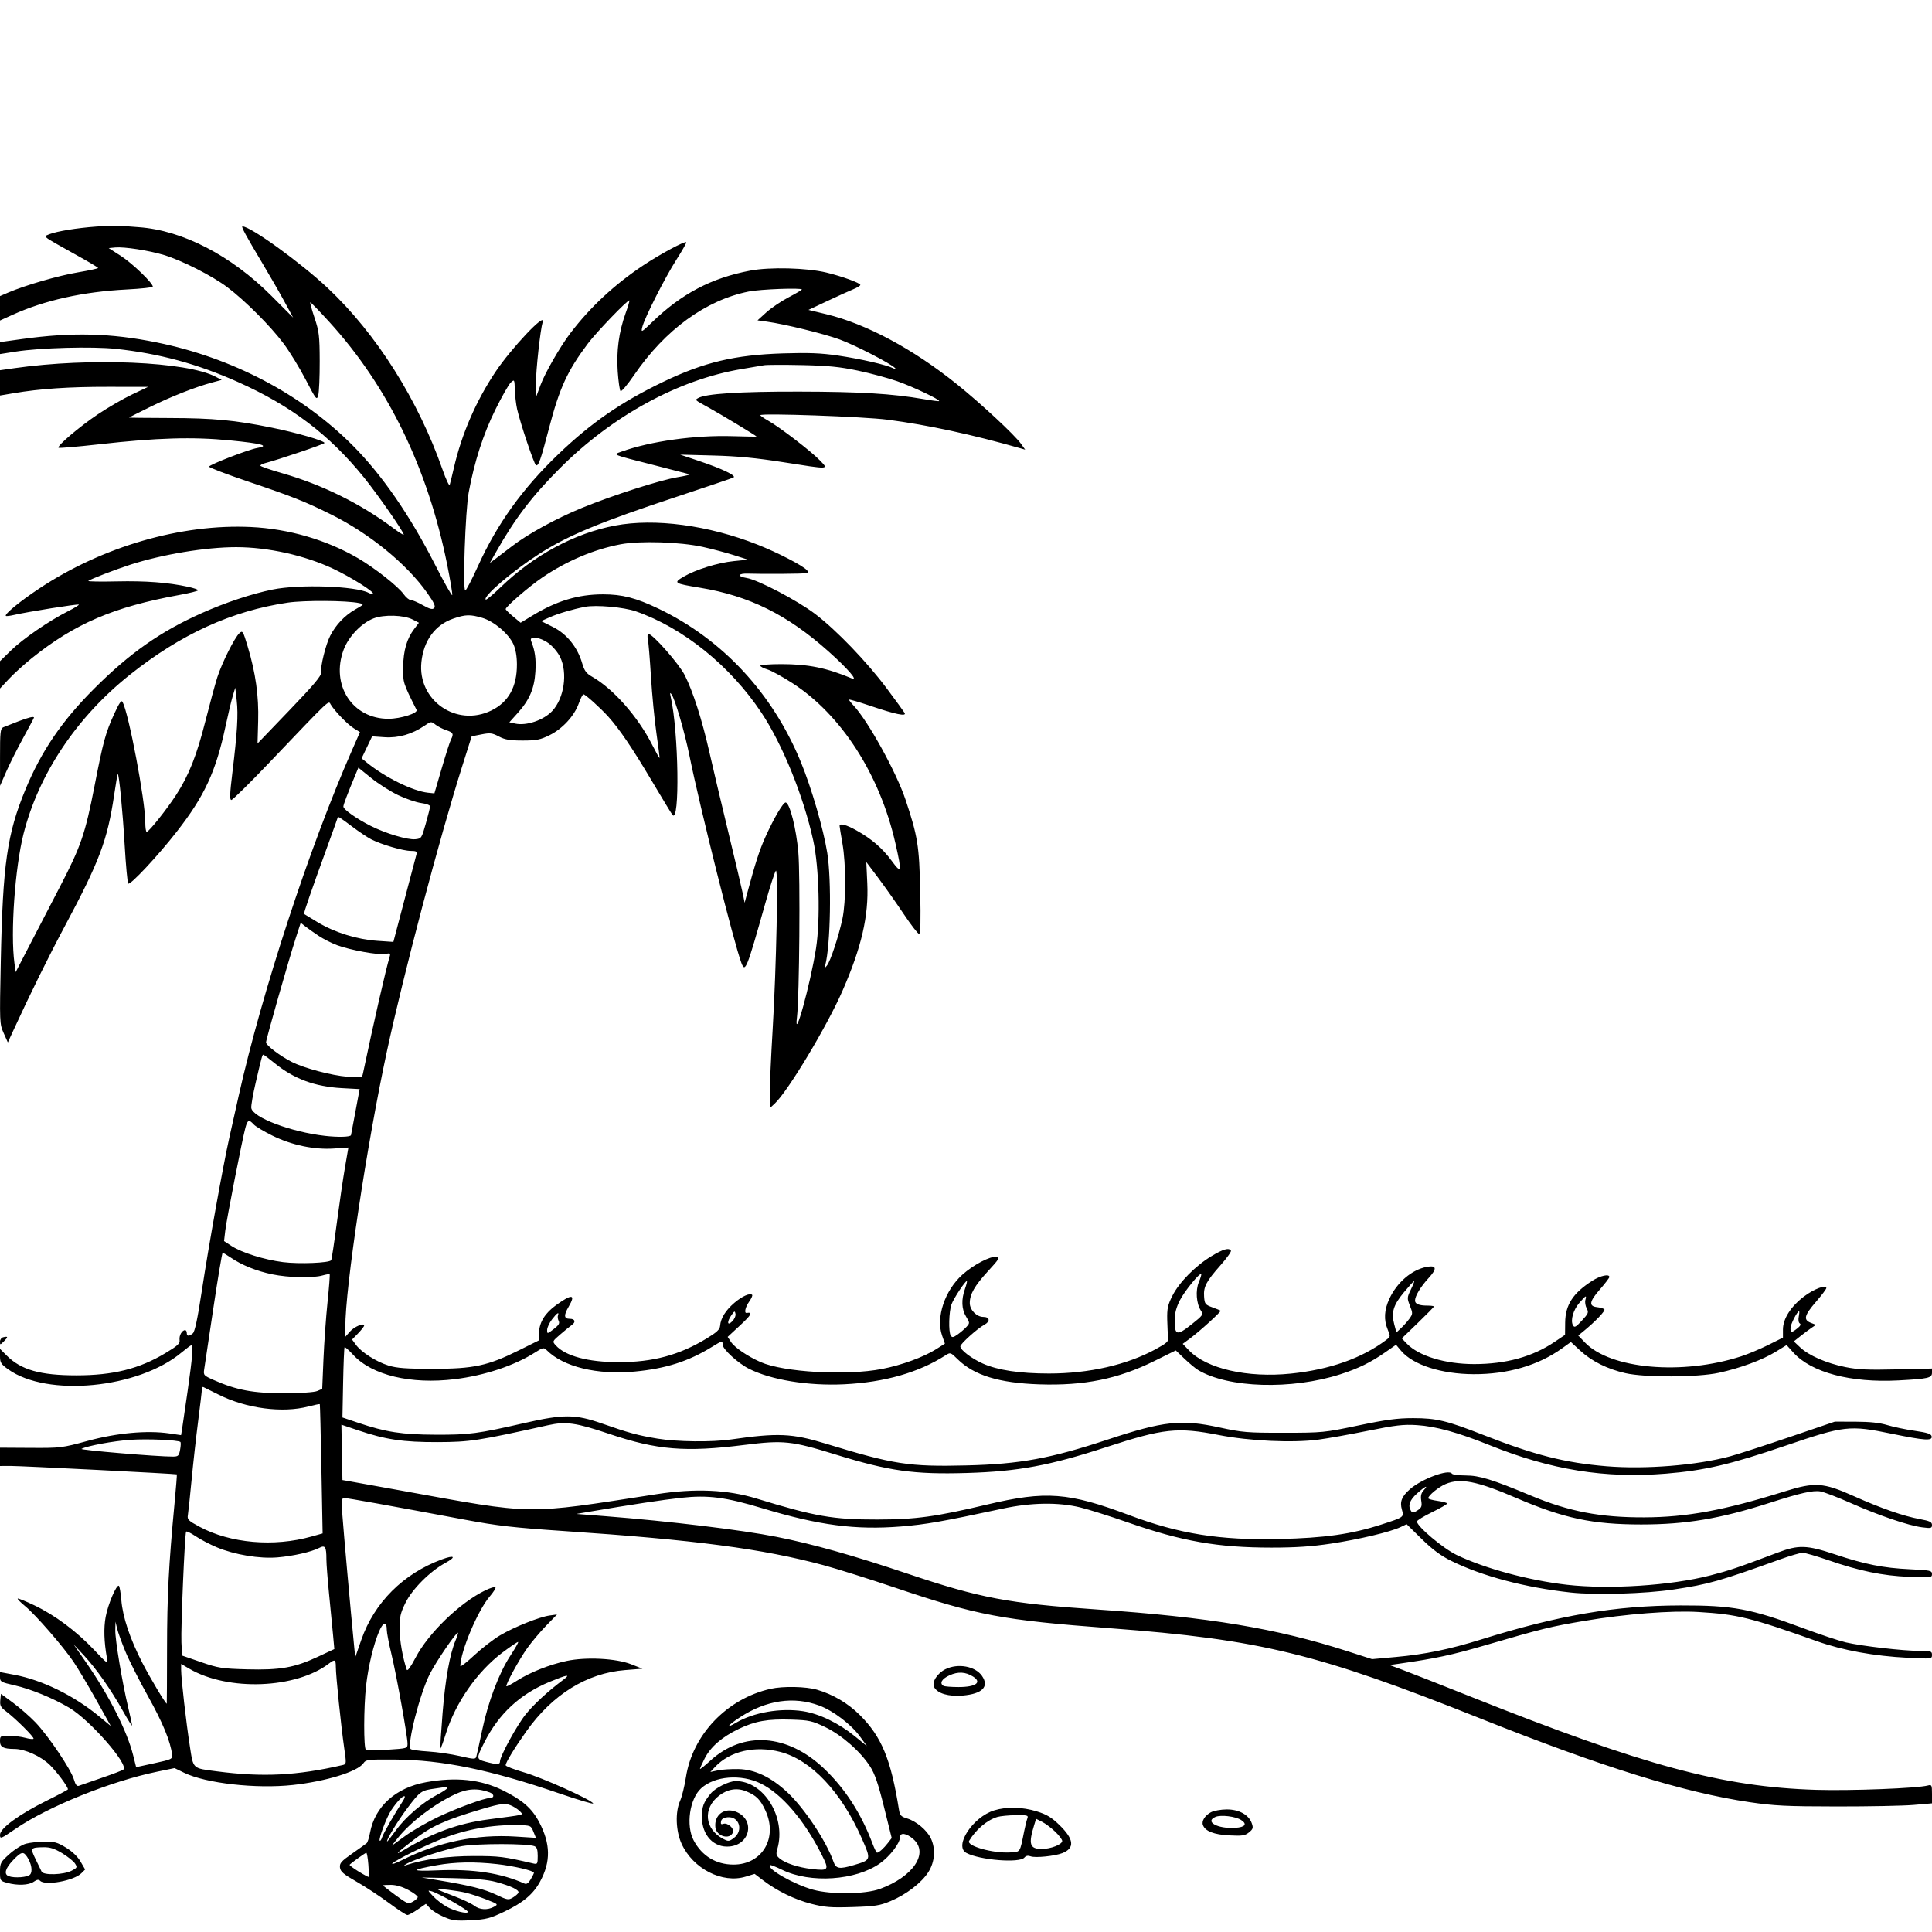 <svg version="1.1" width="1024" height="1024" xmlns="http://www.w3.org/2000/svg"><path d="M51.000 120.089 C 40.721 120.838,30.380 122.522,26.153 124.136 C 23.642 125.095,23.599 125.222,25.348 126.507 C 26.364 127.253,32.775 130.932,39.594 134.682 C 46.413 138.432,51.994 141.738,51.996 142.030 C 51.998 142.321,47.163 143.373,41.250 144.367 C 30.896 146.108,13.443 151.167,4.362 155.059 L 0.000 156.929 0.000 163.402 L -0.000 169.875 6.538 166.910 C 23.714 159.122,43.938 154.629,67.250 153.421 C 74.813 153.030,81.000 152.361,81.000 151.935 C 81.000 150.029,70.182 139.601,64.208 135.749 L 57.620 131.500 61.044 131.169 C 65.774 130.712,78.941 132.745,86.886 135.159 C 96.516 138.084,112.448 146.179,120.496 152.235 C 129.879 159.296,143.341 172.780,150.356 182.144 C 153.506 186.348,158.732 194.882,161.969 201.107 C 167.607 211.950,167.890 212.302,168.677 209.463 C 169.130 207.833,169.478 199.750,169.451 191.500 C 169.406 177.996,169.136 175.706,166.741 168.543 C 165.278 164.166,164.237 160.430,164.427 160.239 C 164.618 160.049,169.240 164.808,174.698 170.815 C 205.779 205.017,226.695 248.084,236.977 299.046 C 238.672 307.448,239.897 314.808,239.700 315.401 C 239.502 315.993,235.343 308.626,230.456 299.028 C 217.211 273.012,202.277 251.439,186.797 235.959 C 159.677 208.839,123.026 189.604,83.000 181.486 C 58.627 176.543,38.223 176.030,11.750 179.694 L 0.000 181.320 0.000 184.490 L 0.000 187.660 8.250 186.364 C 21.265 184.321,48.941 183.570,61.500 184.920 C 84.446 187.385,104.614 192.862,126.079 202.455 C 154.340 215.085,174.571 230.406,192.899 253.054 C 200.229 262.112,214.000 281.901,214.000 283.377 C 214.000 283.756,211.637 282.294,208.750 280.131 C 191.292 267.048,170.936 256.952,149.754 250.872 C 143.294 249.017,138.007 247.193,138.004 246.817 C 138.002 246.442,139.012 245.870,140.250 245.546 C 147.775 243.579,171.963 235.382,171.980 234.794 C 172.013 233.630,157.348 229.366,144.000 226.658 C 124.428 222.687,113.163 221.627,89.834 221.561 C 77.917 221.527,68.251 221.416,68.353 221.314 C 68.455 221.211,73.480 218.688,79.519 215.705 C 90.739 210.165,103.572 205.111,112.500 202.717 L 117.500 201.376 114.275 199.675 C 99.039 191.639,47.623 189.444,7.750 195.126 L 0.000 196.230 0.000 202.930 L 0.000 209.630 7.250 208.402 C 21.254 206.029,36.545 205.000,57.424 205.028 L 78.500 205.055 70.005 209.082 C 65.332 211.297,57.189 216.012,51.909 219.561 C 42.103 226.152,30.091 236.360,31.011 237.321 C 31.292 237.615,40.967 236.791,52.511 235.490 C 83.160 232.036,102.070 231.474,121.970 233.425 C 138.870 235.081,143.160 236.283,136.346 237.451 C 131.714 238.245,111.219 246.162,110.798 247.319 C 110.634 247.770,120.175 251.410,132.000 255.407 C 155.164 263.239,161.574 265.785,175.500 272.687 C 195.802 282.748,215.688 298.989,226.473 314.315 C 230.131 319.514,230.992 321.408,230.101 322.299 C 229.209 323.191,227.778 322.819,224.069 320.734 C 221.394 319.230,218.515 318.000,217.671 318.000 C 216.827 318.000,215.144 316.606,213.931 314.903 C 210.995 310.781,198.646 301.049,189.773 295.867 C 173.118 286.140,152.956 280.267,133.000 279.329 C 95.974 277.587,54.371 289.662,20.858 311.876 C 10.691 318.616,2.226 325.559,3.105 326.438 C 3.332 326.665,5.314 326.430,7.509 325.917 C 14.396 324.304,41.338 320.005,41.780 320.447 C 42.012 320.679,39.344 322.311,35.851 324.072 C 25.965 329.059,12.073 338.631,5.750 344.815 L -0.000 350.437 -0.000 357.676 L 0.000 364.914 4.746 359.840 C 7.356 357.050,12.795 352.109,16.832 348.862 C 39.603 330.543,60.370 321.639,94.977 315.356 C 100.490 314.356,105.000 313.228,105.000 312.851 C 105.000 312.474,102.638 311.654,99.750 311.028 C 89.057 308.710,77.185 307.808,61.850 308.150 C 53.187 308.342,46.415 308.230,46.800 307.899 C 47.896 306.959,60.725 301.999,69.000 299.317 C 85.895 293.841,109.040 290.000,125.148 290.000 C 141.998 290.000,161.537 294.348,176.623 301.455 C 185.895 305.823,198.557 313.776,197.663 314.671 C 197.392 314.941,196.345 314.728,195.336 314.198 C 188.464 310.591,158.722 309.575,144.500 312.461 C 133.423 314.710,119.451 319.359,106.843 324.992 C 84.973 334.763,68.822 346.109,49.944 364.961 C 32.833 382.050,21.918 398.066,13.482 418.466 C 3.767 441.958,1.462 458.024,0.414 509.564 C -0.250 542.226,-0.231 542.688,1.949 547.564 L 4.155 552.500 6.913 546.500 C 16.029 526.668,25.628 507.211,34.295 491.000 C 52.718 456.542,56.940 445.322,60.497 421.364 C 61.379 415.425,62.230 410.436,62.389 410.277 C 63.048 409.618,65.023 429.808,66.079 448.000 C 66.701 458.725,67.548 467.862,67.960 468.305 C 68.958 469.376,83.613 453.714,93.666 440.831 C 108.412 421.936,114.428 408.947,119.527 385.000 C 120.873 378.675,122.586 371.475,123.333 369.000 L 124.691 364.500 125.469 371.317 C 126.328 378.841,125.755 388.295,123.139 409.750 C 121.805 420.691,121.685 424.000,122.623 424.000 C 123.295 424.000,132.092 415.356,142.172 404.790 C 176.180 369.145,173.964 371.242,175.311 373.434 C 177.566 377.104,184.252 383.992,187.516 386.010 L 190.790 388.033 186.517 397.767 C 163.997 449.066,138.778 525.979,126.518 580.750 C 125.133 586.938,122.918 596.837,121.596 602.750 C 118.184 618.005,110.679 659.803,106.917 684.500 C 104.668 699.260,103.257 705.871,102.168 706.750 C 100.103 708.415,99.000 708.328,99.000 706.500 C 99.000 705.675,98.605 705.000,98.122 705.000 C 96.484 705.000,94.853 707.871,95.177 710.186 C 95.448 712.120,94.239 713.248,87.669 717.191 C 73.776 725.529,60.016 728.964,40.500 728.968 C 21.308 728.972,11.152 726.085,3.527 718.460 L 0.000 714.933 0.000 718.797 C 0.000 722.206,0.508 723.026,4.309 725.756 C 25.020 740.629,73.277 735.977,96.179 716.898 C 98.753 714.754,101.116 713.000,101.429 713.000 C 102.512 713.000,101.992 719.434,99.493 736.938 C 98.114 746.597,96.757 755.887,96.479 757.583 L 95.972 760.665 89.736 759.752 C 77.961 758.028,61.970 759.485,46.500 763.692 C 32.848 767.405,32.096 767.498,16.250 767.404 L 0.000 767.309 0.000 772.154 L 0.000 777.000 5.750 776.983 C 11.374 776.967,93.285 781.121,93.721 781.445 C 93.843 781.535,93.307 788.334,92.530 796.554 C 89.404 829.630,88.567 845.799,88.534 873.750 C 88.515 889.837,88.451 903.000,88.392 903.000 C 87.716 903.000,79.504 889.265,75.435 881.328 C 68.842 868.470,65.067 857.191,64.302 848.064 C 63.973 844.143,63.387 840.739,62.999 840.499 C 61.727 839.713,57.201 850.375,55.993 857.007 C 54.904 862.981,55.127 870.092,56.680 878.900 C 57.260 882.190,57.042 882.049,49.889 874.486 C 40.533 864.592,29.096 856.057,18.271 850.891 C 13.619 848.670,9.619 847.048,9.381 847.286 C 9.144 847.523,10.913 849.327,13.313 851.293 C 18.821 855.806,33.366 872.529,38.953 880.770 C 41.291 884.219,46.692 893.287,50.957 900.923 L 58.711 914.805 52.460 909.653 C 39.176 898.701,22.392 890.461,7.750 887.701 L -0.000 886.240 -0.000 888.879 C -0.000 891.353,0.484 891.628,7.750 893.272 C 16.302 895.208,28.207 900.097,36.772 905.191 C 47.713 911.699,68.353 935.277,65.401 937.897 C 64.906 938.337,59.775 940.308,54.000 942.276 C 48.225 944.244,42.789 946.131,41.921 946.469 C 40.733 946.931,40.040 946.078,39.127 943.030 C 37.524 937.680,25.559 919.953,18.794 912.903 C 15.839 909.825,10.515 905.162,6.961 902.541 L 0.500 897.775 0.158 901.138 C -0.129 903.971,0.339 904.894,3.133 907.000 C 8.325 910.914,18.389 920.945,17.757 921.576 C 17.444 921.889,15.458 921.665,13.344 921.078 C 11.230 920.491,7.362 920.009,4.750 920.006 C 0.180 920.000,0.000 920.109,0.000 922.883 C 0.000 926.023,1.763 926.961,7.712 926.986 C 13.188 927.010,21.652 930.840,26.378 935.433 C 30.148 939.097,36.000 946.978,36.000 948.392 C 36.000 948.629,30.937 951.332,24.750 954.398 C 10.211 961.603,0.000 969.058,0.000 972.469 C -0.000 974.852,0.319 974.730,8.250 969.309 C 25.573 957.469,58.624 944.127,83.208 939.049 L 92.500 937.129 97.612 939.614 C 109.127 945.213,135.735 948.203,155.204 946.088 C 172.688 944.189,189.450 939.039,192.569 934.609 C 193.974 932.613,194.865 932.506,209.277 932.606 C 234.420 932.780,259.797 937.996,296.236 950.478 C 306.598 954.027,314.774 956.443,314.405 955.847 C 313.106 953.744,287.378 942.203,277.750 939.403 C 272.387 937.844,268.000 936.142,268.000 935.622 C 268.000 934.164,272.781 926.335,279.066 917.500 C 292.900 898.054,311.091 886.793,331.266 885.184 L 340.500 884.448 334.500 882.088 C 326.568 878.968,310.644 878.148,300.365 880.330 C 291.345 882.244,281.039 886.323,274.141 890.708 C 271.193 892.582,268.622 893.955,268.426 893.760 C 267.763 893.097,275.167 879.530,279.482 873.500 C 281.844 870.200,286.356 864.846,289.509 861.602 L 295.242 855.704 291.371 856.233 C 285.921 856.977,272.669 862.273,265.103 866.731 C 261.585 868.804,255.397 873.582,251.353 877.349 C 247.309 881.116,244.000 883.683,244.000 883.054 C 244.000 875.453,253.259 853.490,259.536 846.202 C 261.572 843.838,262.949 841.616,262.597 841.264 C 262.244 840.911,259.828 841.653,257.228 842.912 C 243.779 849.423,227.076 865.554,220.248 878.625 C 217.695 883.514,215.936 885.931,215.610 885.000 C 213.466 878.875,211.795 869.344,211.787 863.197 C 211.779 857.028,212.263 854.908,214.900 849.551 C 218.504 842.230,227.917 832.803,236.032 828.386 C 242.053 825.109,240.961 824.006,234.177 826.512 C 213.732 834.067,198.353 849.434,191.496 869.160 L 188.278 878.419 187.643 871.959 C 185.890 854.124,182.068 811.396,181.498 803.250 C 180.901 794.726,180.993 794.000,182.675 793.998 C 184.291 793.995,206.302 797.958,246.500 805.487 C 263.707 808.711,272.177 809.678,299.000 811.485 C 368.381 816.158,404.219 820.874,436.500 829.578 C 443.650 831.506,460.750 836.881,474.500 841.522 C 518.032 856.216,531.135 858.686,588.500 863.007 C 668.133 869.005,698.041 876.300,784.723 910.867 C 849.350 936.639,892.601 950.080,927.385 955.201 C 940.415 957.120,946.776 957.432,973.500 957.463 C 990.550 957.484,1008.888 957.121,1014.250 956.657 L 1024.000 955.813 1024.000 950.790 C 1024.000 946.070,1023.864 945.803,1021.750 946.367 C 1016.176 947.853,980.886 949.216,962.500 948.654 C 913.098 947.145,871.401 935.893,779.500 899.271 C 763.000 892.696,746.575 886.236,743.000 884.916 L 736.500 882.516 742.000 881.732 C 760.710 879.065,769.544 877.179,786.500 872.230 C 817.642 863.141,821.724 862.137,840.063 859.048 C 861.537 855.430,885.918 853.539,900.137 854.387 C 920.847 855.623,927.811 857.337,963.000 869.862 C 976.612 874.707,993.275 877.753,1011.108 878.656 C 1023.843 879.300,1024.000 879.282,1024.000 877.154 C 1024.000 875.161,1023.494 875.000,1017.244 875.000 C 1008.733 875.000,986.817 872.465,978.349 870.501 C 974.811 869.681,964.622 866.293,955.708 862.972 C 927.879 852.606,918.438 850.853,890.782 850.911 C 856.059 850.985,826.401 856.047,785.000 868.965 C 768.351 874.160,755.345 876.835,739.951 878.230 L 727.218 879.384 714.359 875.235 C 676.787 863.113,640.949 857.136,581.373 853.054 C 534.338 849.832,519.478 847.022,481.000 834.072 C 452.370 824.436,430.530 818.296,411.530 814.542 C 392.983 810.877,354.607 806.247,321.000 803.619 L 305.500 802.408 312.500 801.216 C 334.536 797.463,351.448 794.903,361.151 793.851 C 375.310 792.315,384.542 793.513,404.187 799.436 C 434.173 808.476,453.451 811.002,477.610 809.056 C 490.659 808.005,499.269 806.493,531.500 799.587 C 546.591 796.354,560.832 796.130,572.500 798.943 C 576.900 800.003,588.204 803.565,597.621 806.856 C 626.469 816.942,645.391 820.261,674.000 820.256 C 686.716 820.253,695.328 819.675,705.500 818.139 C 720.345 815.898,736.921 811.959,742.300 809.394 L 745.543 807.848 753.526 815.674 C 759.307 821.340,763.637 824.552,769.219 827.311 C 785.565 835.393,808.395 841.437,832.500 844.064 C 845.695 845.502,871.840 844.736,887.000 842.468 C 905.654 839.677,911.309 838.079,943.344 826.544 C 948.758 824.595,954.200 823.000,955.437 823.000 C 956.675 823.000,962.820 824.774,969.094 826.943 C 985.626 832.657,997.684 835.146,1011.750 835.747 C 1023.484 836.248,1024.000 836.186,1024.000 834.282 C 1024.000 832.443,1023.120 832.252,1012.250 831.731 C 998.101 831.052,988.439 829.128,972.500 823.818 C 957.608 818.856,953.282 818.722,942.250 822.886 C 920.702 831.019,916.766 832.352,906.430 835.017 C 885.652 840.376,852.860 842.509,830.500 839.956 C 810.343 837.655,786.893 831.310,772.000 824.129 C 764.853 820.682,751.000 808.995,751.000 806.412 C 751.000 805.856,754.600 803.645,759.000 801.500 C 763.400 799.355,767.000 797.282,767.000 796.894 C 767.000 796.505,764.750 795.878,762.000 795.500 C 759.250 795.122,757.000 794.489,757.000 794.093 C 757.000 792.646,762.601 788.064,766.218 786.553 C 774.084 783.267,782.825 784.994,803.687 793.956 C 828.829 804.756,844.071 807.990,869.872 807.996 C 893.620 808.002,911.867 804.930,938.000 796.527 C 954.365 791.265,960.996 789.779,964.938 790.491 C 966.897 790.844,974.125 793.623,981.000 796.666 C 995.884 803.255,1011.499 808.566,1018.750 809.507 C 1023.498 810.123,1024.000 810.004,1024.000 808.267 C 1024.000 806.692,1022.829 806.130,1017.511 805.150 C 1008.817 803.548,997.025 799.437,982.500 792.945 C 966.423 785.759,961.944 785.451,946.000 790.438 C 913.836 800.497,894.095 804.151,871.500 804.228 C 848.159 804.308,831.680 801.150,811.500 792.732 C 790.763 784.081,784.168 782.045,776.809 782.021 C 773.129 782.010,769.858 781.580,769.541 781.066 C 767.945 778.484,753.555 783.818,747.300 789.310 C 742.929 793.147,741.833 795.931,743.038 800.131 C 744.190 804.149,744.229 804.121,732.111 808.043 C 716.389 813.131,702.124 815.152,678.000 815.711 C 646.632 816.438,624.999 813.000,598.641 803.099 C 566.360 790.974,554.287 790.061,523.326 797.404 C 495.846 803.921,485.416 805.347,465.000 805.381 C 441.516 805.420,432.077 803.780,401.000 794.261 C 385.554 789.530,368.436 788.780,348.000 791.940 C 277.267 802.876,284.119 802.974,212.500 790.011 C 199.850 787.721,187.700 785.533,185.500 785.148 L 181.500 784.447 181.224 769.778 L 180.947 755.109 189.680 758.061 C 204.393 763.034,213.664 764.413,232.000 764.355 C 249.034 764.300,253.303 763.646,290.500 755.387 C 299.931 753.293,305.291 754.054,322.865 759.980 C 348.283 768.552,363.233 769.780,394.453 765.860 C 415.273 763.245,419.417 763.678,442.821 770.907 C 471.310 779.707,484.294 781.535,512.443 780.707 C 539.558 779.910,556.403 776.784,586.500 766.964 C 616.724 757.102,624.121 756.315,646.116 760.619 C 662.211 763.767,685.073 764.834,698.577 763.065 C 703.485 762.423,715.375 760.303,725.000 758.355 C 739.750 755.369,743.836 754.896,751.000 755.345 C 760.977 755.970,772.811 759.240,789.655 766.027 C 822.036 779.074,850.755 783.697,883.000 781.053 C 903.585 779.365,917.067 776.220,946.073 766.341 C 977.640 755.589,980.197 755.298,1002.572 759.900 C 1020.167 763.519,1024.299 763.792,1023.820 761.304 C 1023.566 759.987,1021.556 759.328,1014.837 758.358 C 1010.075 757.671,1003.552 756.309,1000.340 755.333 C 996.302 754.105,991.105 753.549,983.500 753.529 L 972.500 753.500 948.500 761.673 C 935.300 766.168,921.125 770.759,917.000 771.874 C 899.320 776.655,872.103 778.843,851.500 777.140 C 829.466 775.318,813.392 771.230,785.996 760.481 C 766.831 752.961,761.358 751.655,749.000 751.650 C 740.647 751.646,734.718 752.437,720.000 755.519 C 701.944 759.299,700.997 759.393,680.500 759.412 C 661.142 759.431,658.484 759.212,646.500 756.606 C 626.076 752.165,616.851 753.159,587.074 763.014 C 556.819 773.026,540.613 775.998,512.500 776.692 C 481.720 777.452,473.841 776.236,437.500 765.121 C 419.806 759.709,412.180 759.378,387.500 762.948 C 377.291 764.425,358.840 764.214,348.500 762.502 C 338.042 760.772,333.360 759.496,319.000 754.467 C 304.925 749.537,298.705 749.502,278.000 754.232 C 253.127 759.915,248.716 760.498,231.000 760.438 C 213.043 760.378,204.538 759.068,189.772 754.087 L 181.500 751.296 181.858 732.898 C 182.055 722.779,182.406 714.299,182.637 714.054 C 182.869 713.809,184.958 715.664,187.279 718.177 C 197.224 728.942,217.803 733.841,241.098 730.988 C 256.807 729.065,272.548 723.843,283.416 716.951 C 287.831 714.151,288.216 714.074,289.807 715.666 C 298.625 724.490,316.591 728.834,336.482 726.952 C 352.828 725.405,364.831 721.583,377.157 713.998 C 382.834 710.505,383.000 710.468,383.000 712.671 C 383.000 715.056,391.126 722.524,396.911 725.455 C 408.652 731.404,428.385 734.626,447.415 733.701 C 468.828 732.659,486.888 727.504,501.134 718.367 C 503.731 716.701,503.821 716.730,507.634 720.479 C 516.248 728.949,529.549 733.031,550.833 733.738 C 574.658 734.530,592.559 730.898,611.840 721.362 L 623.181 715.753 627.840 720.201 C 630.403 722.647,633.625 725.322,635.000 726.146 C 650.992 735.726,684.480 736.727,710.423 728.401 C 719.920 725.353,726.537 722.113,734.214 716.752 L 739.928 712.761 742.597 715.933 C 748.897 723.420,763.890 728.267,781.000 728.349 C 799.109 728.435,815.320 723.705,827.907 714.663 L 832.589 711.299 837.676 715.976 C 843.741 721.553,851.938 725.625,861.500 727.812 C 871.820 730.173,899.721 730.065,911.000 727.622 C 922.282 725.178,934.193 720.771,941.216 716.442 L 946.932 712.919 950.545 716.918 C 960.108 727.504,980.952 733.007,1006.304 731.642 C 1022.121 730.790,1024.000 730.357,1024.000 727.559 L 1024.000 725.352 1005.179 725.803 C 990.104 726.164,984.698 725.917,978.018 724.564 C 968.036 722.541,958.740 718.487,954.130 714.146 L 950.759 710.973 954.283 708.173 C 956.220 706.633,958.862 704.657,960.153 703.782 L 962.500 702.192 959.750 701.121 C 955.713 699.548,956.306 697.152,962.500 690.000 C 965.525 686.507,968.000 683.222,968.000 682.699 C 968.000 680.719,961.454 683.172,956.247 687.103 C 949.197 692.426,945.000 698.987,945.000 704.685 L 945.000 708.978 937.250 712.848 C 932.988 714.976,926.575 717.672,923.000 718.838 C 891.715 729.043,853.529 725.675,840.000 711.516 L 836.500 707.852 839.000 705.821 C 845.476 700.559,851.085 694.688,850.333 693.960 C 849.875 693.516,848.154 693.007,846.509 692.827 C 841.961 692.330,842.340 689.871,847.949 683.461 C 850.727 680.286,853.000 677.309,853.000 676.844 C 853.000 675.064,848.203 676.120,843.946 678.838 C 833.707 685.375,829.669 691.599,829.569 700.999 L 829.500 707.498 824.000 711.212 C 812.318 719.102,798.206 723.000,781.329 723.000 C 766.006 723.000,751.938 718.720,745.634 712.140 L 742.994 709.384 751.497 701.176 C 756.174 696.662,760.000 692.750,760.000 692.484 C 760.000 692.218,758.462 692.000,756.582 692.000 C 752.141 692.000,750.000 691.136,750.000 689.343 C 750.000 686.918,752.964 681.995,757.171 677.430 C 761.802 672.407,761.480 670.500,756.170 671.496 C 748.305 672.971,740.465 679.658,736.424 688.336 C 733.642 694.311,733.360 699.533,735.539 704.748 C 737.020 708.292,736.992 708.497,734.807 710.145 C 721.885 719.892,704.840 725.921,684.205 728.041 C 661.183 730.407,639.541 725.473,630.184 715.724 L 626.869 712.269 630.769 709.385 C 635.970 705.537,647.445 695.088,646.918 694.679 C 646.688 694.500,644.700 693.696,642.500 692.891 C 638.802 691.539,638.477 691.114,638.195 687.270 C 637.812 682.041,639.284 679.220,646.883 670.623 C 650.226 666.841,652.719 663.354,652.422 662.873 C 651.370 661.172,648.285 662.047,642.053 665.815 C 633.625 670.911,625.019 679.633,621.430 686.717 C 618.944 691.625,618.523 693.560,618.654 699.500 C 618.738 703.350,618.963 707.582,619.154 708.905 C 619.452 710.974,618.524 711.842,612.500 715.125 C 597.274 723.423,577.199 727.997,556.000 727.997 C 540.553 727.997,528.861 726.244,520.973 722.743 C 514.976 720.082,509.000 715.520,509.000 713.602 C 509.000 712.272,518.123 704.063,521.750 702.129 C 524.975 700.410,524.639 698.000,521.174 698.000 C 517.624 698.000,514.000 694.289,514.000 690.653 C 514.000 685.986,516.568 681.479,523.569 673.860 C 529.647 667.244,530.104 666.467,528.089 666.170 C 524.842 665.693,515.906 670.380,510.088 675.610 C 500.742 684.013,495.977 698.260,499.312 707.829 L 500.820 712.158 496.203 715.086 C 489.563 719.297,477.834 723.584,467.475 725.585 C 448.576 729.236,415.351 727.345,403.086 721.920 C 396.208 718.877,389.372 714.216,387.421 711.240 L 385.681 708.584 392.455 702.292 C 398.315 696.848,399.082 695.355,395.750 695.882 C 394.279 696.114,395.035 692.760,397.109 689.847 C 398.269 688.218,398.965 686.632,398.656 686.322 C 397.498 685.165,393.309 687.043,389.197 690.563 C 384.584 694.512,381.979 698.709,381.674 702.686 C 381.522 704.664,379.954 706.141,374.490 709.454 C 359.939 718.274,346.020 722.009,327.792 721.985 C 311.709 721.964,299.697 718.748,294.584 713.094 C 292.676 710.985,292.686 710.960,297.006 707.238 C 299.392 705.182,302.174 702.907,303.189 702.182 C 305.332 700.650,304.716 699.000,302.000 699.000 C 298.885 699.000,298.710 697.171,301.387 692.602 C 305.298 685.929,303.205 685.644,294.803 691.705 C 288.917 695.951,285.936 700.696,285.691 706.214 L 285.500 710.500 275.000 715.718 C 258.535 723.899,251.090 725.500,229.500 725.500 C 215.211 725.500,210.340 725.141,205.876 723.759 C 199.407 721.756,191.558 716.746,188.626 712.749 L 186.609 709.999 189.804 706.702 C 191.562 704.888,193.000 703.040,193.000 702.594 C 193.000 700.948,187.760 703.165,185.450 705.790 L 183.063 708.500 183.034 703.500 C 182.912 682.906,194.392 606.746,205.117 557.000 C 213.928 516.136,232.967 444.104,245.060 405.882 L 250.002 390.265 255.179 389.241 C 259.736 388.340,260.843 388.474,264.428 390.359 C 267.663 392.060,270.248 392.500,277.000 392.500 C 284.290 392.500,286.314 392.100,291.214 389.694 C 298.097 386.314,304.389 379.489,306.750 372.842 C 307.696 370.179,308.824 368.000,309.257 368.000 C 310.224 368.000,318.296 375.278,322.448 379.893 C 328.317 386.419,335.136 396.471,345.189 413.418 C 350.762 422.813,355.812 431.134,356.411 431.908 C 360.392 437.057,359.689 387.969,355.516 369.500 C 354.995 367.195,355.091 366.847,355.930 368.000 C 357.791 370.557,362.858 387.918,365.416 400.500 C 371.122 428.574,389.052 500.115,392.953 510.376 C 394.984 515.718,395.736 513.846,405.557 479.000 C 408.114 469.925,410.668 462.050,411.231 461.500 C 412.570 460.193,411.494 512.693,409.499 546.000 C 408.692 559.475,408.025 574.291,408.016 578.924 L 408.000 587.349 410.607 584.924 C 417.619 578.404,438.229 544.122,446.522 525.184 C 456.637 502.089,460.483 485.438,459.684 468.203 L 459.160 456.907 465.403 465.203 C 468.837 469.767,474.886 478.337,478.846 484.250 C 482.805 490.163,486.533 495.000,487.129 495.000 C 487.891 495.000,488.070 488.230,487.730 472.250 C 487.219 448.240,486.419 443.259,479.947 423.841 C 475.121 409.361,460.054 382.064,452.407 373.945 C 451.083 372.540,450.000 371.143,450.000 370.840 C 450.000 370.537,455.062 372.000,461.250 374.092 C 474.738 378.652,480.633 379.871,479.462 377.859 C 479.027 377.112,474.812 371.325,470.097 365.000 C 459.535 350.835,443.392 334.035,432.042 325.399 C 422.760 318.335,401.765 307.314,395.750 306.347 C 390.377 305.483,391.116 303.775,396.750 304.037 C 399.363 304.159,407.757 304.200,415.405 304.129 C 428.692 304.006,429.238 303.921,427.692 302.212 C 425.452 299.737,412.285 292.924,401.485 288.653 C 375.450 278.356,347.056 274.565,325.951 278.569 C 304.469 282.644,282.877 294.298,265.251 311.331 C 261.264 315.184,257.758 318.092,257.460 317.793 C 255.840 316.174,271.306 302.922,285.500 293.768 C 300.937 283.812,317.883 276.770,359.500 263.015 C 374.900 257.926,388.067 253.457,388.761 253.085 C 390.499 252.152,382.782 248.452,370.500 244.328 L 360.500 240.970 378.000 241.429 C 390.737 241.764,400.793 242.720,414.945 244.944 C 440.219 248.916,439.336 248.963,434.453 243.909 C 429.835 239.130,413.187 226.357,407.166 222.973 C 404.875 221.685,402.999 220.377,402.999 220.066 C 402.996 218.868,457.908 220.815,470.500 222.459 C 491.708 225.228,515.186 230.286,540.936 237.635 L 543.371 238.330 541.199 235.280 C 537.791 230.493,519.782 213.760,506.976 203.481 C 483.832 184.903,459.064 171.644,438.000 166.554 L 428.500 164.259 438.500 159.550 C 444.000 156.961,450.188 154.154,452.250 153.312 C 454.313 152.471,456.000 151.437,456.000 151.013 C 456.000 150.000,446.174 146.423,438.000 144.460 C 427.568 141.956,408.108 141.455,397.688 143.423 C 377.094 147.313,361.298 155.612,345.596 170.792 C 339.990 176.211,339.726 176.348,340.387 173.500 C 341.486 168.759,352.299 147.362,358.500 137.658 C 361.607 132.795,363.961 128.628,363.731 128.398 C 362.981 127.648,349.713 134.785,340.835 140.714 C 325.579 150.901,312.939 162.660,302.368 176.500 C 296.956 183.586,288.898 197.591,286.468 204.135 L 284.104 210.500 284.052 203.301 C 284.003 196.472,286.398 174.652,287.640 170.615 C 289.318 165.164,270.956 184.593,262.605 197.105 C 252.245 212.629,244.697 230.057,240.563 248.000 C 239.613 252.125,238.622 256.164,238.363 256.975 C 238.103 257.786,236.399 254.186,234.577 248.975 C 221.601 211.868,199.469 176.857,173.677 152.639 C 159.334 139.170,132.807 120.000,128.514 120.000 C 127.685 120.000,130.361 124.961,138.764 139.000 C 142.878 145.875,148.296 155.287,150.803 159.915 L 155.360 168.331 143.930 156.866 C 122.535 135.407,96.706 122.038,73.500 120.412 C 69.650 120.143,65.150 119.804,63.500 119.659 C 61.850 119.515,56.225 119.708,51.000 120.089 M425.000 153.445 C 425.000 153.690,421.807 155.569,417.905 157.620 C 414.002 159.670,408.714 163.248,406.155 165.571 L 401.500 169.793 406.500 170.487 C 415.997 171.805,436.528 176.835,445.022 179.924 C 453.136 182.876,472.202 192.721,474.444 195.117 C 475.225 195.951,474.967 195.971,473.452 195.195 C 469.919 193.385,455.965 190.182,444.000 188.435 C 435.136 187.141,428.488 186.882,415.000 187.306 C 389.478 188.108,373.125 191.994,351.500 202.396 C 329.141 213.152,313.346 224.056,295.874 240.799 C 276.891 258.989,263.498 277.637,253.373 299.973 C 250.143 307.100,247.100 312.946,246.611 312.965 C 245.169 313.022,246.646 270.575,248.418 261.007 C 251.446 244.667,256.124 230.136,262.531 217.164 C 265.972 210.199,269.666 203.706,270.739 202.735 C 272.651 201.006,272.694 201.085,272.876 206.640 C 272.978 209.759,273.517 214.346,274.075 216.834 C 275.728 224.209,283.005 245.885,284.044 246.527 C 285.351 247.335,286.555 243.943,290.977 227.000 C 296.562 205.599,300.717 196.557,311.647 182.017 C 316.231 175.918,332.928 158.595,333.587 159.254 C 333.763 159.429,332.857 162.482,331.574 166.037 C 328.013 175.902,326.641 186.090,327.406 196.976 C 327.773 202.200,328.441 206.841,328.891 207.291 C 329.340 207.740,332.574 203.921,336.076 198.804 C 352.530 174.766,374.114 159.043,396.887 154.506 C 403.043 153.279,425.000 152.451,425.000 153.445 M454.612 196.422 C 461.274 197.817,470.724 200.362,475.612 202.077 C 483.944 205.001,498.442 211.892,497.739 212.594 C 497.565 212.769,493.839 212.290,489.461 211.530 C 472.854 208.648,455.768 207.620,423.500 207.561 C 391.822 207.502,373.752 208.681,369.907 211.057 C 368.277 212.065,368.079 211.890,375.500 215.979 C 381.828 219.465,401.000 231.042,401.000 231.377 C 401.000 231.485,395.262 231.397,388.250 231.180 C 368.435 230.569,344.812 233.853,329.500 239.349 C 324.666 241.084,323.789 240.716,346.500 246.497 C 356.400 249.018,364.950 251.220,365.500 251.391 C 366.050 251.562,363.125 252.262,359.000 252.947 C 349.807 254.473,324.669 262.549,308.500 269.171 C 294.740 274.807,279.718 283.033,271.302 289.541 C 268.111 292.009,264.177 295.013,262.560 296.217 L 259.621 298.406 262.985 292.453 C 272.998 274.731,282.084 262.839,296.964 247.982 C 324.697 220.290,359.711 201.201,393.000 195.622 C 398.225 194.747,403.625 193.829,405.000 193.583 C 406.375 193.337,415.375 193.304,425.000 193.510 C 438.815 193.806,445.050 194.419,454.612 196.422 M372.500 289.871 C 377.450 290.965,384.875 292.935,389.000 294.250 L 396.500 296.642 389.000 297.394 C 380.433 298.253,368.790 301.867,362.259 305.694 C 356.762 308.916,357.248 309.238,371.000 311.501 C 397.127 315.799,417.350 325.826,439.148 345.289 C 449.391 354.435,455.125 361.085,451.449 359.555 C 437.916 353.922,428.398 352.000,414.042 352.000 C 407.969 352.000,403.000 352.379,403.000 352.842 C 403.000 353.305,404.688 354.192,406.750 354.814 C 408.813 355.436,414.775 358.704,420.000 362.078 C 445.943 378.827,466.325 410.526,474.598 446.992 C 478.105 462.451,477.896 463.437,472.629 456.283 C 467.657 449.528,461.993 444.636,453.919 440.121 C 448.550 437.118,444.998 436.174,445.001 437.750 C 445.002 438.163,445.677 442.325,446.500 447.000 C 448.425 457.926,448.433 477.809,446.518 486.916 C 444.615 495.959,440.159 509.453,438.322 511.732 C 436.981 513.395,436.928 513.381,437.422 511.500 C 440.208 500.902,440.806 466.547,438.459 452.000 C 436.395 439.210,430.123 417.651,424.443 403.827 C 409.488 367.427,382.950 338.853,349.000 322.592 C 337.073 316.880,329.749 314.996,319.540 315.015 C 306.366 315.039,295.147 318.417,282.219 326.253 L 275.937 330.060 271.987 326.780 C 269.814 324.976,268.028 323.200,268.018 322.834 C 267.984 321.578,280.500 310.782,287.500 306.031 C 300.401 297.273,314.833 291.159,328.909 288.488 C 339.146 286.545,360.512 287.223,372.500 289.871 M190.313 319.645 C 193.116 320.255,193.109 320.267,188.235 323.051 C 182.692 326.217,177.953 331.212,174.997 337.006 C 172.649 341.609,169.763 353.282,170.182 356.481 C 170.402 358.160,166.407 362.920,153.486 376.376 L 136.500 394.065 136.830 382.189 C 137.201 368.858,135.511 356.789,131.306 342.738 C 128.826 334.454,128.586 334.064,126.900 335.591 C 124.357 337.892,117.618 351.346,115.175 359.000 C 114.034 362.575,111.232 372.880,108.948 381.900 C 104.262 400.406,100.144 410.836,93.413 421.240 C 88.446 428.919,78.978 440.823,77.750 440.933 C 77.338 440.970,76.998 438.637,76.995 435.750 C 76.985 424.314,68.250 378.130,64.937 372.000 C 64.351 370.914,63.151 372.637,60.596 378.234 C 55.914 388.489,54.710 392.888,50.116 416.500 C 45.158 441.986,42.892 448.592,31.763 470.000 C 26.759 479.625,19.435 493.743,15.486 501.373 L 8.305 515.245 7.653 510.483 C 5.477 494.609,7.916 459.975,12.481 441.916 C 20.507 410.169,40.663 380.045,68.916 357.569 C 95.931 336.078,122.796 323.811,152.500 319.404 C 161.229 318.109,183.917 318.254,190.313 319.645 M337.000 324.019 C 362.090 332.743,387.013 352.853,403.565 377.727 C 414.791 394.597,425.917 422.062,431.061 445.600 C 434.149 459.729,434.859 487.587,432.513 502.609 C 429.539 521.657,420.619 553.829,422.423 539.000 C 423.695 528.546,424.217 464.108,423.130 451.745 C 422.033 439.272,418.694 425.969,416.500 425.333 C 415.261 424.974,410.315 433.335,405.642 443.688 C 402.535 450.572,400.264 457.621,395.879 474.000 L 394.674 478.500 393.780 474.000 C 393.289 471.525,389.789 456.675,386.004 441.000 C 382.218 425.325,377.694 406.200,375.951 398.500 C 372.113 381.553,367.302 366.524,362.955 357.904 C 359.910 351.865,345.971 336.000,343.710 336.000 C 343.191 336.000,343.038 337.238,343.369 338.750 C 343.700 340.262,344.442 349.219,345.018 358.653 C 345.594 368.087,346.901 381.587,347.922 388.653 C 348.943 395.719,349.679 401.612,349.558 401.748 C 349.437 401.884,347.672 398.715,345.637 394.705 C 338.080 379.817,325.088 365.103,313.819 358.672 C 310.731 356.909,309.737 355.553,308.544 351.474 C 306.069 343.009,300.404 335.984,293.117 332.342 L 286.798 329.183 291.556 327.078 C 295.864 325.173,303.374 322.960,310.000 321.645 C 315.812 320.491,330.592 321.791,337.000 324.019 M218.780 328.386 L 222.045 330.075 219.542 333.356 C 215.649 338.460,213.822 344.728,213.668 353.500 C 213.525 361.705,213.590 361.915,220.792 376.260 C 221.667 378.003,212.373 380.957,205.946 380.978 C 186.812 381.042,175.136 363.074,182.143 344.347 C 184.748 337.385,191.577 330.243,198.000 327.762 C 203.538 325.623,214.047 325.939,218.780 328.386 M255.672 327.495 C 261.854 329.331,269.598 335.906,272.122 341.461 C 273.298 344.052,273.964 347.875,273.978 352.124 C 274.018 364.028,269.531 372.126,260.426 376.580 C 241.974 385.608,221.228 371.229,223.354 350.886 C 224.543 339.510,230.626 331.203,240.183 327.902 C 246.710 325.647,249.227 325.581,255.672 327.495 M290.717 340.910 C 292.936 342.517,295.690 345.793,296.867 348.226 C 300.974 356.709,299.026 370.048,292.688 376.847 C 288.157 381.708,279.000 384.818,273.060 383.513 L 269.965 382.833 274.358 377.947 C 280.652 370.946,283.219 364.959,283.768 355.994 C 284.184 349.215,283.569 344.807,281.501 339.750 C 280.307 336.827,286.085 337.554,290.717 340.910 M9.500 382.411 C 6.200 383.680,2.713 385.055,1.750 385.466 C 0.193 386.132,0.001 387.880,0.012 401.357 L 0.024 416.500 3.305 409.000 C 5.109 404.875,9.154 396.821,12.293 391.102 C 15.432 385.384,18.000 380.546,18.000 380.352 C 18.000 379.548,15.153 380.238,9.500 382.411 M236.562 387.021 C 240.203 388.222,240.597 389.016,239.019 391.965 C 238.479 392.974,236.284 399.807,234.141 407.150 L 230.244 420.500 226.872 420.157 C 218.934 419.348,204.152 412.080,194.467 404.222 L 191.659 401.944 194.446 396.114 L 197.232 390.284 203.866 390.741 C 211.160 391.244,218.431 389.146,224.998 384.643 C 228.412 382.303,228.552 382.289,230.810 384.066 C 232.083 385.067,234.672 386.397,236.562 387.021 M210.983 421.425 C 215.071 423.384,220.571 425.272,223.207 425.622 C 225.843 425.972,227.986 426.762,227.970 427.379 C 227.953 427.995,226.928 432.100,225.690 436.500 C 223.499 444.294,223.356 444.508,220.131 444.820 C 216.005 445.219,204.509 441.787,196.535 437.776 C 189.020 433.995,182.000 429.034,182.000 427.503 C 182.000 426.482,184.014 421.178,188.576 410.187 L 189.951 406.874 196.751 412.369 C 200.492 415.391,206.896 419.466,210.983 421.425 M186.527 438.021 C 190.175 440.782,194.812 443.881,196.830 444.908 C 202.239 447.659,213.696 451.000,217.722 451.000 C 220.580 451.000,221.145 451.325,220.758 452.750 C 220.497 453.712,217.632 464.567,214.392 476.871 L 208.500 499.242 200.000 498.661 C 189.284 497.929,177.513 494.280,168.500 488.895 C 164.650 486.596,161.348 484.588,161.161 484.435 C 160.813 484.148,164.979 472.102,173.919 447.541 C 176.714 439.864,179.000 433.451,179.000 433.291 C 179.000 432.505,180.415 433.394,186.527 438.021 M168.951 496.059 C 171.399 497.680,175.743 499.883,178.604 500.953 C 185.654 503.591,200.670 506.316,204.230 505.604 C 206.650 505.120,207.042 505.311,206.609 506.762 C 204.418 514.113,198.232 541.149,192.393 568.894 C 191.901 571.234,191.716 571.274,184.195 570.689 C 175.783 570.035,161.265 566.183,154.678 562.858 C 148.586 559.783,141.000 554.037,141.000 552.499 C 141.000 550.920,152.930 509.052,156.728 497.304 L 159.377 489.108 161.939 491.110 C 163.347 492.211,166.503 494.438,168.951 496.059 M145.534 563.485 C 155.715 571.777,166.896 575.944,181.059 576.723 L 190.617 577.249 188.350 589.374 C 187.102 596.044,186.063 601.564,186.041 601.642 C 185.752 602.641,179.276 602.824,172.275 602.030 C 154.253 599.986,133.929 592.306,133.190 587.261 C 133.019 586.096,134.068 580.049,135.521 573.822 C 138.746 559.996,139.019 559.000,139.582 559.000 C 139.827 559.000,142.506 561.018,145.534 563.485 M134.453 595.948 C 135.423 597.020,139.880 599.696,144.358 601.896 C 154.677 606.964,166.563 609.453,177.024 608.736 L 184.663 608.212 182.825 618.856 C 181.815 624.710,179.872 637.971,178.507 648.324 C 177.143 658.677,175.808 667.501,175.541 667.934 C 174.636 669.398,158.552 670.042,150.000 668.957 C 140.045 667.693,128.107 663.938,122.624 660.345 L 118.748 657.805 119.401 652.243 C 120.106 646.249,128.329 604.205,130.039 597.856 C 131.214 593.491,131.944 593.176,134.453 595.948 M122.348 666.590 C 128.220 670.581,136.015 673.716,144.340 675.435 C 152.903 677.204,165.817 677.487,170.940 676.017 C 172.825 675.477,174.532 675.199,174.733 675.399 C 174.934 675.600,174.425 682.230,173.603 690.132 C 172.781 698.035,171.810 711.617,171.446 720.316 L 170.783 736.132 168.142 737.271 C 166.565 737.952,159.454 738.421,150.500 738.436 C 134.272 738.463,125.397 736.804,113.401 731.499 C 107.953 729.089,107.758 728.872,108.231 725.747 C 108.501 723.961,110.693 709.337,113.100 693.250 C 115.508 677.163,117.716 664.000,118.007 664.000 C 118.298 664.000,120.251 665.166,122.348 666.590 M635.407 679.567 C 633.572 683.961,634.070 690.932,636.484 694.616 C 637.897 696.773,637.694 697.071,631.415 702.068 C 623.801 708.126,622.555 707.796,622.603 699.736 C 622.625 696.035,623.439 692.934,625.380 689.160 C 627.936 684.187,635.834 674.501,636.659 675.326 C 636.861 675.528,636.298 677.436,635.407 679.567 M511.456 683.126 C 509.437 688.848,509.643 693.902,512.057 697.862 C 514.036 701.108,514.045 701.293,512.303 703.220 C 511.312 704.318,509.216 706.131,507.647 707.250 C 505.287 708.932,504.641 709.043,503.912 707.892 C 502.661 705.916,502.931 695.100,504.326 691.316 C 505.490 688.158,511.520 679.000,512.435 679.000 C 512.697 679.000,512.256 680.857,511.456 683.126 M747.814 683.446 C 745.739 687.716,745.719 688.057,747.299 692.080 C 748.858 696.049,748.846 696.406,747.070 698.884 C 746.039 700.323,744.057 702.562,742.666 703.860 L 740.136 706.220 738.987 701.951 C 737.295 695.668,738.479 691.730,744.082 684.997 C 746.827 681.699,749.276 679.000,749.523 679.000 C 749.771 679.000,749.002 681.001,747.814 683.446 M840.273 689.066 C 839.975 690.202,840.297 692.187,840.988 693.478 C 842.127 695.606,841.890 696.206,838.430 699.945 C 835.203 703.434,834.478 703.819,833.713 702.451 C 832.251 699.840,833.865 694.223,837.153 690.479 C 840.712 686.425,840.997 686.296,840.273 689.066 M388.097 700.347 C 385.427 703.018,385.170 700.629,387.734 696.973 C 389.296 694.746,389.505 694.687,389.832 696.375 C 390.031 697.406,389.251 699.194,388.097 700.347 M953.374 697.879 C 953.040 699.552,953.273 701.051,953.933 701.458 C 954.681 701.921,954.237 702.812,952.626 704.080 C 949.521 706.522,949.000 706.491,949.000 703.868 C 949.000 701.958,952.575 695.000,953.557 695.000 C 953.773 695.000,953.691 696.295,953.374 697.879 M295.718 697.250 C 295.472 697.938,295.650 699.241,296.115 700.147 C 296.751 701.387,296.101 702.448,293.480 704.448 C 290.027 707.081,290.000 707.085,290.000 704.895 C 290.000 703.682,291.148 701.184,292.551 699.344 C 295.163 695.920,296.516 695.025,295.718 697.250 M1.750 708.757 C 0.788 708.971,0.000 710.014,0.000 711.073 C 0.000 712.925,0.081 712.919,2.083 710.917 C 4.397 708.603,4.333 708.183,1.750 708.757 M116.000 739.251 C 130.602 746.553,149.682 749.057,163.432 745.476 C 166.651 744.637,169.383 744.075,169.503 744.226 C 169.624 744.377,170.009 759.853,170.360 778.619 L 170.998 812.737 165.040 814.409 C 145.119 819.998,122.100 817.989,105.811 809.238 C 99.832 806.027,99.169 805.371,99.569 803.072 C 99.815 801.658,100.699 793.300,101.534 784.500 C 102.369 775.700,103.940 761.606,105.026 753.181 C 106.112 744.755,107.000 737.180,107.000 736.347 C 107.000 735.515,107.338 734.983,107.750 735.167 C 108.162 735.350,111.875 737.188,116.000 739.251 M95.620 764.286 C 95.900 764.567,95.825 766.417,95.453 768.398 C 94.849 771.620,94.446 772.002,91.639 772.018 C 83.594 772.066,42.027 768.567,43.188 767.941 C 46.133 766.351,60.093 763.760,69.000 763.150 C 78.123 762.526,94.561 763.227,95.620 764.286 M754.520 789.977 C 753.224 791.410,752.886 792.907,753.292 795.411 C 753.767 798.338,753.462 799.123,751.301 800.539 C 749.193 801.919,748.599 801.975,747.890 800.855 C 746.106 798.041,747.075 795.165,751.003 791.616 C 755.298 787.736,757.461 786.728,754.520 789.977 M114.927 820.105 C 124.229 824.013,137.606 826.243,147.000 825.451 C 155.366 824.746,165.016 822.560,169.108 820.444 C 172.358 818.764,173.000 819.755,173.000 826.452 C 173.000 828.811,173.649 837.212,174.442 845.121 C 175.235 853.029,176.181 862.770,176.545 866.767 L 177.206 874.033 168.581 878.075 C 156.200 883.877,148.503 885.250,131.000 884.779 C 117.605 884.418,115.738 884.125,106.500 880.937 L 96.500 877.486 96.152 870.493 C 95.791 863.222,97.921 813.027,98.642 811.802 C 98.869 811.418,101.113 812.494,103.630 814.192 C 106.147 815.891,111.230 818.551,114.927 820.105 M66.497 875.424 C 68.460 880.166,73.892 890.899,78.569 899.273 C 86.246 913.022,90.387 923.080,91.206 929.970 C 91.486 932.325,91.054 932.536,81.826 934.540 L 72.153 936.641 70.530 930.180 C 67.359 917.557,57.889 898.849,45.888 881.500 L 38.970 871.500 44.431 877.352 C 50.992 884.383,58.722 895.402,65.215 906.978 C 67.844 911.665,69.993 915.050,69.991 914.500 C 69.988 913.950,69.068 909.675,67.946 905.000 C 64.806 891.913,60.989 869.065,61.100 864.025 L 61.201 859.500 62.064 863.151 C 62.539 865.159,64.534 870.682,66.497 875.424 M205.001 863.809 C 205.002 865.289,206.092 871.000,207.423 876.500 C 210.160 887.810,216.000 920.248,216.000 924.143 C 216.000 926.688,215.927 926.710,205.460 927.387 C 199.663 927.762,194.488 927.801,193.960 927.475 C 192.699 926.696,192.742 904.942,194.027 893.500 C 195.180 883.238,197.987 871.528,200.955 864.605 C 203.086 859.633,204.999 859.257,205.001 863.809 M241.487 869.376 C 238.378 876.818,236.025 889.951,234.576 907.962 C 233.758 918.115,233.236 926.570,233.415 926.749 C 233.595 926.928,234.910 923.345,236.339 918.787 C 241.464 902.441,252.971 885.938,266.188 875.979 C 270.618 872.641,274.417 870.083,274.629 870.295 C 274.841 870.508,272.982 873.777,270.497 877.560 C 264.485 886.712,258.702 902.007,255.528 917.143 C 254.103 923.940,252.720 930.214,252.454 931.086 C 252.017 932.516,251.163 932.484,243.735 930.757 C 239.206 929.705,231.675 928.610,227.000 928.325 C 222.325 928.039,218.132 927.459,217.682 927.035 C 215.536 925.013,222.565 897.481,227.871 887.123 C 231.308 880.414,242.050 864.716,242.735 865.401 C 242.895 865.562,242.334 867.350,241.487 869.376 M178.000 883.491 C 178.000 888.070,180.787 915.116,182.407 926.271 C 183.655 934.859,183.638 935.052,181.591 935.524 C 157.323 941.120,139.298 942.023,115.000 938.859 C 101.832 937.145,102.530 937.790,100.627 925.573 C 98.673 913.029,96.023 889.862,96.010 885.208 L 96.000 881.916 100.330 884.453 C 120.892 896.504,156.998 895.118,174.500 881.608 C 177.449 879.331,178.000 879.628,178.000 883.491 M501.121 884.710 C 496.706 886.885,493.732 891.630,495.137 894.256 C 496.922 897.591,502.748 899.305,510.189 898.685 C 520.675 897.810,524.455 893.950,520.439 888.217 C 516.858 883.104,507.741 881.449,501.121 884.710 M515.750 888.621 C 520.627 891.710,517.225 894.176,508.088 894.176 C 504.242 894.176,500.623 893.885,500.047 893.529 C 497.830 892.159,499.173 889.823,503.250 887.961 C 507.788 885.887,511.764 886.097,515.750 888.621 M298.563 890.306 C 290.561 896.285,283.031 903.204,278.694 908.562 C 274.000 914.361,265.000 930.817,265.000 933.602 C 265.000 935.316,263.364 935.357,257.513 933.792 C 252.380 932.419,252.356 932.114,256.706 923.500 C 264.386 908.292,275.655 897.860,291.425 891.363 C 300.777 887.511,302.681 887.228,298.563 890.306 M408.500 895.100 C 385.258 900.326,367.038 919.377,363.527 942.125 C 362.816 946.731,361.435 952.300,360.457 954.500 C 357.810 960.458,358.171 970.510,361.277 977.294 C 367.322 990.498,382.865 998.443,395.239 994.654 L 399.978 993.202 404.363 996.551 C 411.784 1002.217,421.111 1006.780,429.913 1009.049 C 437.108 1010.904,440.292 1011.156,451.913 1010.787 C 463.782 1010.410,466.308 1010.018,471.894 1007.689 C 480.289 1004.189,488.457 997.926,492.082 992.210 C 495.497 986.824,495.997 979.903,493.370 974.366 C 491.319 970.045,485.631 965.284,480.767 963.818 C 477.547 962.848,476.954 962.198,476.457 959.097 C 472.175 932.354,467.271 920.501,455.733 909.006 C 449.462 902.759,441.582 898.096,433.068 895.595 C 427.206 893.873,415.047 893.628,408.500 895.100 M434.325 904.021 C 441.697 906.779,451.207 914.041,455.883 920.483 L 459.500 925.466 453.000 920.189 C 444.422 913.224,434.215 908.303,425.590 906.975 C 413.752 905.151,399.405 907.613,390.191 913.050 C 384.153 916.612,385.699 914.431,392.225 910.179 C 406.198 901.075,420.760 898.945,434.325 904.021 M437.419 915.429 C 446.131 919.619,456.099 928.363,461.173 936.267 C 463.688 940.185,465.491 945.445,468.563 957.827 L 472.627 974.205 470.587 976.853 C 468.429 979.654,465.908 981.915,464.886 981.968 C 464.548 981.986,463.469 979.862,462.488 977.250 C 456.479 961.247,447.911 947.969,436.755 937.373 C 417.296 918.888,393.882 917.288,376.418 933.249 C 373.438 935.972,371.000 937.916,371.000 937.567 C 371.000 937.219,372.107 934.749,373.460 932.079 C 376.592 925.897,382.624 920.653,391.500 916.395 C 400.324 912.162,406.847 911.014,419.662 911.439 C 428.949 911.747,430.477 912.090,437.419 915.429 M413.540 928.542 C 429.926 932.783,445.931 949.768,456.788 974.437 C 461.806 985.837,461.820 985.788,452.586 988.530 C 444.883 990.818,443.077 990.521,441.767 986.750 C 438.032 976.000,426.402 958.477,417.435 950.088 C 408.686 941.904,400.124 937.825,391.308 937.641 C 387.564 937.564,382.700 937.877,380.500 938.338 L 376.500 939.177 378.983 936.526 C 386.844 928.134,400.114 925.068,413.540 928.542 M403.246 945.324 C 414.324 950.759,426.317 964.765,435.489 982.978 C 439.634 991.208,439.323 991.656,430.189 990.609 C 423.174 989.806,416.220 987.533,413.286 985.085 C 411.367 983.484,411.200 982.789,412.036 979.875 C 416.800 963.262,404.828 943.884,389.884 944.022 C 386.258 944.055,379.052 947.671,376.646 950.665 C 372.810 955.436,372.071 957.413,372.039 963.000 C 371.983 972.743,378.381 979.529,386.812 978.671 C 397.733 977.559,400.223 964.498,390.304 960.354 C 384.070 957.749,378.405 961.926,379.168 968.564 C 379.718 973.349,386.886 975.345,388.492 971.160 C 389.279 969.109,385.534 965.858,383.350 966.696 C 382.225 967.128,381.896 966.769,382.157 965.396 C 382.399 964.118,383.507 963.403,385.559 963.201 C 391.874 962.582,394.197 970.298,388.884 974.246 C 386.484 976.030,386.031 976.066,383.384 974.690 C 373.365 969.479,372.339 958.398,381.249 951.636 C 385.755 948.216,390.757 947.454,395.552 949.457 C 400.895 951.690,402.903 953.690,405.632 959.500 C 412.453 974.021,404.063 988.308,388.735 988.274 C 379.531 988.254,372.073 983.729,367.683 975.500 C 363.452 967.570,365.489 953.386,371.662 947.805 C 378.878 941.279,392.777 940.188,403.246 945.324 M225.792 944.616 C 209.727 947.529,198.723 957.453,196.122 971.376 C 195.629 974.015,194.837 976.507,194.363 976.914 C 193.888 977.321,190.437 979.798,186.692 982.418 C 180.850 986.508,179.928 987.559,180.192 989.837 C 180.444 992.005,182.056 993.379,189.000 997.344 C 193.675 1000.014,201.377 1005.079,206.115 1008.599 C 210.853 1012.120,215.272 1015.000,215.935 1015.000 C 216.597 1015.000,219.073 1013.670,221.437 1012.044 L 225.733 1009.087 227.965 1011.463 C 229.193 1012.769,232.504 1014.831,235.323 1016.044 C 239.736 1017.942,241.717 1018.183,249.553 1017.773 C 257.582 1017.353,259.665 1016.819,267.214 1013.249 C 277.205 1008.523,282.594 1004.000,286.261 997.262 C 292.004 986.710,291.842 977.260,285.719 965.674 C 281.896 958.439,276.802 953.998,266.500 948.915 C 254.768 943.128,241.643 941.741,225.792 944.616 M236.998 947.750 C 236.996 948.163,234.634 949.735,231.748 951.244 C 224.096 955.245,214.926 963.122,209.922 969.994 C 207.517 973.297,205.417 976.000,205.257 976.000 C 204.231 976.000,210.808 965.117,215.950 958.307 C 222.686 949.385,223.237 948.994,230.500 947.980 C 233.250 947.596,235.838 947.218,236.250 947.141 C 236.662 947.063,236.999 947.337,236.998 947.750 M259.599 950.038 C 262.103 950.990,262.083 953.000,259.569 953.000 C 256.722 953.000,242.293 958.289,232.373 962.968 C 226.622 965.681,218.687 970.249,214.739 973.121 L 207.562 978.341 210.836 974.207 C 217.463 965.840,230.049 956.232,241.288 950.960 C 247.726 947.940,253.339 947.657,259.599 950.038 M213.613 954.468 C 209.195 961.211,203.152 971.759,202.524 973.825 C 202.135 975.104,201.573 975.906,201.275 975.608 C 200.515 974.848,204.925 963.125,207.334 959.500 C 210.134 955.286,213.181 952.000,214.289 952.000 C 214.807 952.000,214.502 953.111,213.613 954.468 M271.872 957.434 C 273.398 958.223,275.208 959.546,275.896 960.375 C 277.297 962.063,278.802 961.712,259.000 964.313 C 243.046 966.409,229.647 971.255,214.000 980.590 C 208.569 983.830,210.241 982.087,219.092 975.283 C 228.662 967.925,235.777 964.694,255.000 958.974 C 266.062 955.682,268.122 955.495,271.872 957.434 M526.969 959.536 C 515.577 963.048,505.467 978.504,512.204 982.109 C 519.302 985.908,540.437 987.589,542.955 984.554 C 543.774 983.567,544.844 983.365,546.327 983.916 C 548.750 984.817,559.115 983.759,563.041 982.211 C 569.769 979.557,569.289 974.867,561.518 967.319 C 557.303 963.224,554.779 961.703,549.487 960.069 C 541.835 957.705,533.545 957.509,526.969 959.536 M641.775 960.559 C 638.578 962.294,636.769 965.235,637.588 967.368 C 638.825 970.591,643.389 972.374,651.501 972.802 C 658.407 973.167,659.840 972.950,661.980 971.217 C 664.125 969.480,664.326 968.828,663.467 966.386 C 661.872 961.852,656.670 958.993,650.102 959.040 C 647.021 959.062,643.274 959.746,641.775 960.559 M544.537 963.750 C 544.164 964.712,543.405 967.750,542.850 970.500 C 540.487 982.192,540.961 981.466,535.468 981.824 C 526.404 982.415,512.055 978.392,513.653 975.707 C 517.231 969.695,523.174 964.666,528.634 963.031 C 530.210 962.558,534.586 962.133,538.357 962.086 C 544.497 962.009,545.143 962.183,544.537 963.750 M657.812 964.642 C 661.199 966.818,659.981 968.458,654.724 968.803 C 645.369 969.416,638.293 965.490,644.250 962.992 C 647.132 961.783,654.819 962.718,657.812 964.642 M559.250 970.813 C 561.313 972.789,563.000 975.013,563.000 975.754 C 563.000 977.608,556.891 980.000,552.155 980.000 C 545.775 980.000,544.982 977.481,548.145 967.262 L 549.147 964.025 552.323 965.623 C 554.071 966.501,557.188 968.837,559.250 970.813 M282.706 970.805 L 284.051 974.111 273.230 973.426 C 252.719 972.128,232.473 976.258,213.840 985.541 C 209.803 987.552,207.175 988.509,208.000 987.666 C 209.806 985.822,224.915 978.302,234.173 974.639 C 246.919 969.595,260.800 967.086,274.430 967.360 C 281.287 967.499,281.375 967.535,282.706 970.805 M484.186 974.875 C 492.422 982.234,483.973 994.734,466.419 1001.157 C 458.582 1004.025,440.705 1004.250,431.000 1001.603 C 420.921 998.853,406.205 990.462,408.114 988.553 C 408.353 988.313,411.238 989.431,414.525 991.036 C 429.507 998.352,453.563 996.748,466.470 987.572 C 471.663 983.880,477.000 976.925,477.000 973.850 C 477.000 971.062,480.474 971.558,484.186 974.875 M13.747 977.203 C 11.683 977.752,7.745 980.222,4.997 982.693 C 0.303 986.913,-0.000 987.480,-0.000 992.046 C -0.000 996.810,0.074 996.927,3.750 997.947 C 9.231 999.470,15.226 999.230,17.862 997.384 C 19.559 996.195,20.463 996.063,21.284 996.884 C 24.003 999.603,39.180 996.820,43.119 992.881 L 45.128 990.872 42.693 986.686 C 41.158 984.048,38.284 981.298,34.923 979.250 C 30.368 976.475,28.705 976.015,23.544 976.103 C 20.220 976.160,15.811 976.655,13.747 977.203 M283.250 978.516 C 284.555 979.037,285.000 980.361,285.000 983.724 C 285.000 987.889,284.828 988.193,282.750 987.709 C 266.886 984.016,264.669 983.738,251.000 983.736 C 237.586 983.735,224.437 985.492,215.500 988.482 C 213.862 989.030,213.787 988.964,215.089 988.116 C 218.825 985.682,237.171 979.763,245.000 978.464 C 253.593 977.040,279.634 977.075,283.250 978.516 M32.951 982.250 C 35.901 984.038,38.953 986.483,39.735 987.684 C 41.060 989.720,40.940 989.980,37.965 991.518 C 33.691 993.728,23.032 994.051,22.056 992.000 C 21.663 991.175,20.198 988.156,18.801 985.290 C 15.961 979.468,16.145 979.199,23.044 979.079 C 26.495 979.019,28.878 979.782,32.951 982.250 M14.409 984.250 C 16.684 987.767,17.379 991.839,15.989 993.513 C 14.738 995.021,7.645 995.568,4.582 994.393 C 1.953 993.384,2.787 990.309,6.845 986.042 C 11.263 981.398,12.391 981.130,14.409 984.250 M195.240 988.250 C 195.504 991.688,195.607 994.638,195.469 994.808 C 195.331 994.977,192.896 993.687,190.059 991.941 C 187.221 990.195,185.088 988.579,185.317 988.350 C 186.588 987.079,193.596 982.051,194.130 982.028 C 194.476 982.013,194.976 984.813,195.240 988.250 M263.500 988.029 C 272.409 989.032,283.000 991.527,283.000 992.624 C 283.000 992.936,282.223 994.507,281.273 996.115 C 280.092 998.114,279.064 998.823,278.023 998.356 C 265.559 992.760,250.820 990.509,232.000 991.327 C 217.501 991.956,217.349 991.132,231.500 988.607 C 241.236 986.870,251.543 986.684,263.500 988.029 M263.000 997.516 C 270.767 999.601,275.253 1001.741,274.787 1003.138 C 274.600 1003.699,273.297 1004.856,271.890 1005.710 C 269.486 1007.168,268.948 1007.079,262.917 1004.217 C 256.621 1001.231,248.947 999.321,232.000 996.523 L 223.500 995.119 240.000 995.445 C 251.660 995.676,258.407 996.283,263.000 997.516 M216.493 1001.773 C 219.239 1003.273,221.458 1004.950,221.424 1005.500 C 221.391 1006.050,220.218 1007.143,218.817 1007.929 C 216.401 1009.285,215.931 1009.109,209.635 1004.486 C 205.986 1001.807,203.000 999.476,203.000 999.307 C 203.000 999.138,204.912 999.011,207.250 999.023 C 209.955 999.038,213.315 1000.038,216.493 1001.773 M247.000 1003.212 C 249.475 1003.815,254.365 1005.432,257.866 1006.807 C 264.030 1009.226,264.157 1009.347,261.866 1010.617 C 258.437 1012.518,254.182 1012.288,251.333 1010.047 C 249.967 1008.973,245.059 1006.663,240.425 1004.914 C 235.791 1003.165,232.000 1001.590,232.000 1001.414 C 232.000 1000.843,242.378 1002.086,247.000 1003.212 M239.747 1007.844 C 244.282 1010.405,247.995 1012.858,247.997 1013.295 C 248.002 1014.672,240.672 1012.875,236.500 1010.477 C 234.300 1009.213,231.150 1006.735,229.500 1004.970 C 226.518 1001.782,226.515 1001.767,229.000 1002.475 C 230.375 1002.867,235.211 1005.283,239.747 1007.844 " stroke="none" fill="black" fill-rule="evenodd"/></svg>